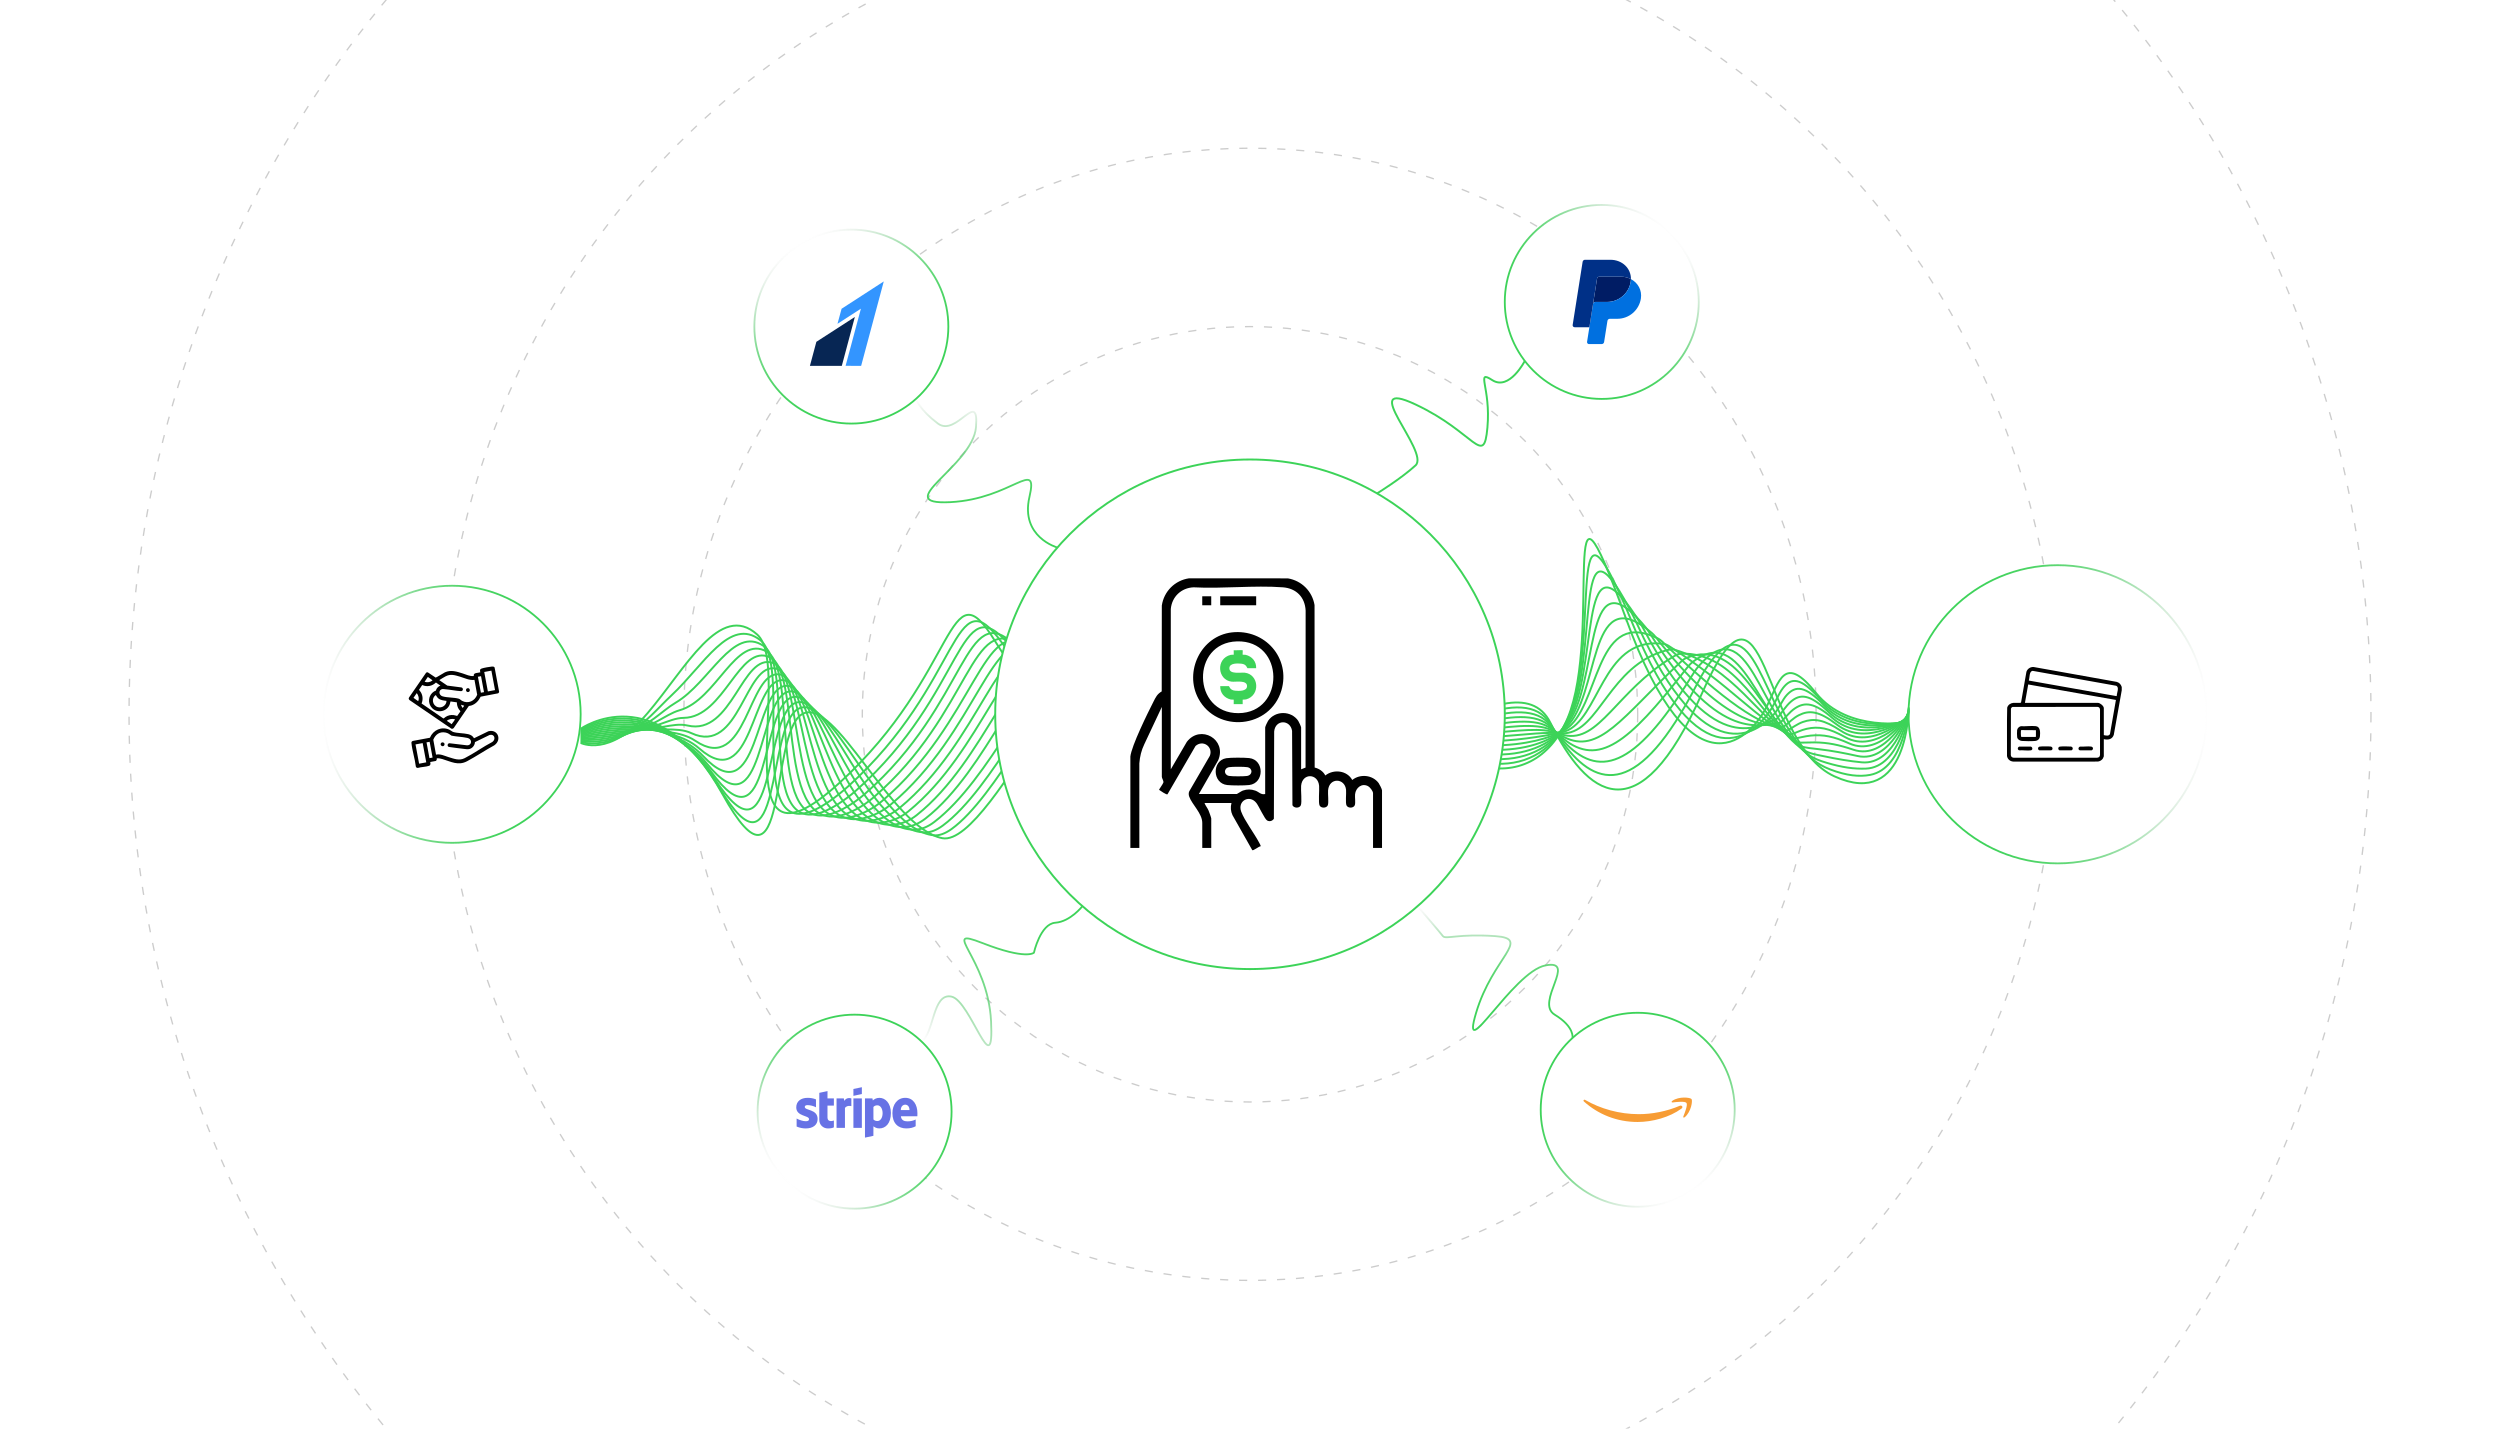 <?xml version="1.0" encoding="UTF-8"?><svg id="b" xmlns="http://www.w3.org/2000/svg" xmlns:xlink="http://www.w3.org/1999/xlink" viewBox="0 0 350 200"><defs><clipPath id="c"><rect x="-325" y="297.055" width="1000" height="400" fill="none"/></clipPath><clipPath id="d"><rect width="350" height="200" fill="none"/></clipPath><filter id="e" x="41.9" y="78.38" width="43.2" height="43.2" filterUnits="userSpaceOnUse"><feOffset dx="0" dy="0"/><feGaussianBlur result="f" stdDeviation="1.073"/><feFlood flood-color="#939393" flood-opacity=".3"/><feComposite in2="f" operator="in"/><feComposite in="SourceGraphic"/></filter><linearGradient id="g" x1="45.171" y1="100" x2="81.421" y2="100" gradientUnits="userSpaceOnUse"><stop offset="0" stop-color="#ccc" stop-opacity="0"/><stop offset=".048" stop-color="#b6cdba" stop-opacity=".15"/><stop offset=".12" stop-color="#99cea3" stop-opacity=".348"/><stop offset=".199" stop-color="#80cf8f" stop-opacity=".524"/><stop offset=".284" stop-color="#6bd07e" stop-opacity=".672"/><stop offset=".375" stop-color="#59d170" stop-opacity=".793"/><stop offset=".476" stop-color="#4cd265" stop-opacity=".885"/><stop offset=".593" stop-color="#43d25d" stop-opacity=".951"/><stop offset=".738" stop-color="#3dd259" stop-opacity=".989"/><stop offset="1" stop-color="#3cd358"/></linearGradient><filter id="h" x="263.145" y="74.985" width="49.92" height="49.92" filterUnits="userSpaceOnUse"><feOffset dx="0" dy="0"/><feGaussianBlur result="i" stdDeviation="1.245"/><feFlood flood-color="#939393" flood-opacity=".3"/><feComposite in2="i" operator="in"/><feComposite in="SourceGraphic"/></filter><linearGradient id="j" x1="267.066" y1="100" x2="309.07" y2="100" gradientUnits="userSpaceOnUse"><stop offset="0" stop-color="#3cd358"/><stop offset=".262" stop-color="#3dd259" stop-opacity=".989"/><stop offset=".407" stop-color="#43d25d" stop-opacity=".951"/><stop offset=".523" stop-color="#4cd265" stop-opacity=".885"/><stop offset=".625" stop-color="#59d170" stop-opacity=".793"/><stop offset=".716" stop-color="#6bd07e" stop-opacity=".672"/><stop offset=".801" stop-color="#80cf8f" stop-opacity=".524"/><stop offset=".88" stop-color="#99cea3" stop-opacity=".348"/><stop offset=".953" stop-color="#b6cdba" stop-opacity=".15"/><stop offset="1" stop-color="#ccc" stop-opacity="0"/></linearGradient><filter id="k" x="132.817" y="57.937" width="84.48" height="84.48" filterUnits="userSpaceOnUse"><feOffset dx="0" dy="0"/><feGaussianBlur result="l" stdDeviation="2.128"/><feFlood flood-color="#939393" flood-opacity=".3"/><feComposite in2="l" operator="in"/><feComposite in="SourceGraphic"/></filter><filter id="m" x="207.81" y="25.89" width="33.12" height="33.12" filterUnits="userSpaceOnUse"><feOffset dx="0" dy="0"/><feGaussianBlur result="n" stdDeviation=".81"/><feFlood flood-color="#939393" flood-opacity=".3"/><feComposite in2="n" operator="in"/><feComposite in="SourceGraphic"/></filter><linearGradient id="o" x1="214.556" y1="51.963" x2="233.942" y2="32.577" gradientUnits="userSpaceOnUse"><stop offset="0" stop-color="#3cd358"/><stop offset=".262" stop-color="#3dd259" stop-opacity=".989"/><stop offset=".407" stop-color="#43d25d" stop-opacity=".951"/><stop offset=".523" stop-color="#4cd265" stop-opacity=".885"/><stop offset=".625" stop-color="#59d170" stop-opacity=".793"/><stop offset=".716" stop-color="#6bd07e" stop-opacity=".672"/><stop offset=".801" stop-color="#80cf8f" stop-opacity=".524"/><stop offset=".88" stop-color="#99cea3" stop-opacity=".348"/><stop offset=".953" stop-color="#b6cdba" stop-opacity=".15"/><stop offset="1" stop-color="#ccc" stop-opacity="0"/></linearGradient><filter id="p" x="103.17" y="139.17" width="33.12" height="33.12" filterUnits="userSpaceOnUse"><feOffset dx="0" dy="0"/><feGaussianBlur result="q" stdDeviation=".81"/><feFlood flood-color="#939393" flood-opacity=".3"/><feComposite in2="q" operator="in"/><feComposite in="SourceGraphic"/></filter><linearGradient id="r" x1="109.948" y1="165.325" x2="129.334" y2="145.939" gradientUnits="userSpaceOnUse"><stop offset="0" stop-color="#ccc" stop-opacity="0"/><stop offset=".048" stop-color="#b6cdba" stop-opacity=".15"/><stop offset=".12" stop-color="#99cea3" stop-opacity=".348"/><stop offset=".199" stop-color="#80cf8f" stop-opacity=".524"/><stop offset=".284" stop-color="#6bd07e" stop-opacity=".672"/><stop offset=".375" stop-color="#59d170" stop-opacity=".793"/><stop offset=".476" stop-color="#4cd265" stop-opacity=".885"/><stop offset=".593" stop-color="#43d25d" stop-opacity=".951"/><stop offset=".738" stop-color="#3dd259" stop-opacity=".989"/><stop offset="1" stop-color="#3cd358"/></linearGradient><filter id="s" x="103.17" y="29.25" width="32.64" height="33.12" filterUnits="userSpaceOnUse"><feOffset dx="0" dy="0"/><feGaussianBlur result="t" stdDeviation=".81"/><feFlood flood-color="#939393" flood-opacity=".3"/><feComposite in2="t" operator="in"/><feComposite in="SourceGraphic"/></filter><linearGradient id="u" x1="270.985" y1="140.479" x2="270.985" y2="113.063" gradientTransform="translate(-178.876 71.427) rotate(-30)" gradientUnits="userSpaceOnUse"><stop offset="0" stop-color="#3cd358"/><stop offset=".262" stop-color="#3dd259" stop-opacity=".989"/><stop offset=".407" stop-color="#43d25d" stop-opacity=".951"/><stop offset=".523" stop-color="#4cd265" stop-opacity=".885"/><stop offset=".625" stop-color="#59d170" stop-opacity=".793"/><stop offset=".716" stop-color="#6bd07e" stop-opacity=".672"/><stop offset=".801" stop-color="#80cf8f" stop-opacity=".524"/><stop offset=".88" stop-color="#99cea3" stop-opacity=".348"/><stop offset=".953" stop-color="#b6cdba" stop-opacity=".15"/><stop offset="1" stop-color="#ccc" stop-opacity="0"/></linearGradient><filter id="x" x="213.09" y="139.17" width="32.64" height="32.64" filterUnits="userSpaceOnUse"><feOffset dx="0" dy="0"/><feGaussianBlur result="y" stdDeviation=".81"/><feFlood flood-color="#939393" flood-opacity=".3"/><feComposite in2="y" operator="in"/><feComposite in="SourceGraphic"/></filter><linearGradient id="z" x1="469.334" y1="198.295" x2="469.334" y2="170.879" gradientTransform="translate(-269.469 230.177) rotate(-30)" gradientUnits="userSpaceOnUse"><stop offset="0" stop-color="#ccc" stop-opacity="0"/><stop offset=".048" stop-color="#b6cdba" stop-opacity=".15"/><stop offset=".12" stop-color="#99cea3" stop-opacity=".348"/><stop offset=".199" stop-color="#80cf8f" stop-opacity=".524"/><stop offset=".284" stop-color="#6bd07e" stop-opacity=".672"/><stop offset=".375" stop-color="#59d170" stop-opacity=".793"/><stop offset=".476" stop-color="#4cd265" stop-opacity=".885"/><stop offset=".593" stop-color="#43d25d" stop-opacity=".951"/><stop offset=".738" stop-color="#3dd259" stop-opacity=".989"/><stop offset="1" stop-color="#3cd358"/></linearGradient><linearGradient id="aa" x1="129.415" y1="146.249" x2="150.179" y2="125.486" xlink:href="#r"/><linearGradient id="ab" x1="138.086" y1="76.779" x2="138.086" y2="55.809" gradientTransform="matrix(1,0,0,1,0,0)" xlink:href="#u"/><linearGradient id="ac" x1="209.328" y1="145.34" x2="209.328" y2="126.781" gradientTransform="matrix(1,0,0,1,0,0)" xlink:href="#u"/></defs><g clip-path="url(#c)"><circle cx="175" cy="497.055" r="368.795" fill="none" stroke="#ccc" stroke-dasharray="2.676 3.568" stroke-miterlimit="10" stroke-width=".446"/></g><g clip-path="url(#d)"><circle cx="175" cy="100" r="54.279" fill="none" stroke="#ccc" stroke-dasharray="1.139 1.518" stroke-miterlimit="10" stroke-width=".19"/><circle cx="175" cy="100" r="79.255" fill="none" stroke="#ccc" stroke-dasharray="1.139 1.518" stroke-miterlimit="10" stroke-width=".19"/><circle cx="175" cy="100" r="113.068" fill="none" stroke="#ccc" stroke-dasharray="1.139 1.518" stroke-miterlimit="10" stroke-width=".19"/><circle cx="175" cy="100" r="156.937" fill="none" stroke="#ccc" stroke-dasharray="1.139 1.518" stroke-miterlimit="10" stroke-width=".19"/><circle cx="63.296" cy="100" r="17.996" fill="#fff" filter="url(#e)"/><circle cx="63.296" cy="100" r="17.996" fill="none" stroke="url(#g)" stroke-miterlimit="10" stroke-width=".258"/><circle cx="288.068" cy="100" r="20.873" fill="#fff" filter="url(#h)"/><circle cx="288.068" cy="100" r="20.873" fill="none" stroke="url(#j)" stroke-miterlimit="10" stroke-width=".258"/><path d="M59.877,94.117l1.115.745c.098.008,1.093-.642,1.3-.736.854-.387,1.645-.1,2.481.154.509.154,1.008.433,1.556.362-.1-.513.593-.405.914-.516-.06-.247-.091-.439.187-.533.298-.102,1.133-.251,1.456-.278.148-.013.252.011.355.12l.642,3.443c-.047.083-.082.174-.189.195l-2.4.461c-.284.584-.713,1.053-1.35,1.248-.104.032-.25.018-.33.087l-2.088,3.05c-.101.103-.194.137-.334.094l-5.845-3.993c-.13-.121-.169-.228-.072-.387l2.397-3.477.206-.038ZM59.885,94.782l-.438.665c.371.14.816.068,1.106-.206l-.614-.446-.053-.013ZM66.428,95.185c-.729.09-1.371-.259-2.05-.459-.711-.209-1.302-.407-2.008-.031-.259.137-.57.333-.822.49-.025.015-.047-.005-.028.047l1.099.751,1.996.259c.283.109.244.494-.067.522-.764-.051-1.536-.216-2.296-.279-.105-.009-.225-.033-.329-.014-.542.1-.53.839.025,1.012.662.207,1.637.14,2.298.341.152.046.28.207.43.288.865.468,1.789.032,2.13-.847l-.379-2.082ZM68.795,93.89l-1.002.187.508,2.724,1.002-.187-.508-2.724ZM61.662,95.99l-.63-.438c-.504.501-1.252.655-1.902.356l-.032.014-.435.647c.086.134.192.232.273.375.27.476.292,1.042.084,1.543l3.047,2.095c.066.016.239-.163.314-.211.34-.218.724-.306,1.127-.259.173.02.325.088.495.118l.456-.633c.003-.048-.192-.256-.238-.329-.181-.286-.256-.604-.262-.94l-.885-.127c-.048.123-.057.254-.1.38-.345,1.031-1.713,1.329-2.474.558-.683-.692-.545-1.827.27-2.339.061-.038.227-.095.246-.112.01-.008.07-.193.095-.237.121-.211.317-.388.551-.463ZM67.344,94.665l-.437.081.417,2.235.437-.081-.417-2.235ZM58.347,97.034l-.459.661.658.471c.167-.387.044-.808-.198-1.132ZM62.51,98.121c-.412-.056-.825-.075-1.155-.358-.161-.138-.227-.281-.34-.454-.67.43-.482,1.468.276,1.691.584.172,1.218-.267,1.219-.878ZM64.973,98.777c-.068.036-.403-.134-.419-.108-.015.076.184.443.227.436.025-.053.23-.291.192-.327ZM63.682,100.693c-.391-.1-.813-.042-1.128.223l.686.47c.102-.2.343-.43.429-.624.011-.024.031-.032.013-.069Z"/><path d="M60.226,106.681c.057.199.082.449-.155.532-.448.157-1.096.153-1.566.294-.133.011-.265-.061-.29-.197-.122-1.074-.514-2.229-.613-3.292-.015-.162.051-.231.199-.289l2.385-.444c.456-1.09,1.64-1.631,2.743-1.119.165.077.373.261.508.305.583.189,1.48.158,2.116.313.345.084.636.247.807.572l2.018-.981c1.307-.34,1.938,1.195.817,1.972-1.285.696-2.504,1.529-3.792,2.218-1.261.675-2.252.063-3.472-.297-.274-.081-.501-.127-.791-.104.059.09-.044.354-.131.37l-.784.146ZM66.493,103.897c-.019.426-.329.842-.746.957-.275.075-.505.021-.779-.007-.715-.072-1.428-.187-2.141-.276-.254-.12-.191-.485.085-.519l2.488.296c.645.007.749-.788.151-1.005-.056-.02-.114-.031-.172-.043-.69-.148-1.466-.168-2.164-.308-.276-.195-.48-.361-.824-.433-.826-.174-1.427.26-1.73,1.003l.383,2.089c.625-.139,1.191.175,1.766.349.755.228,1.48.531,2.24.146,1.305-.661,2.57-1.594,3.878-2.271.531-.367.315-1.165-.382-.979l-2.054,1ZM59.173,104.032l-1.002.187.503,2.698,1.002-.187-.503-2.698ZM60.15,103.85l-.437.081.412,2.21.437-.081-.412-2.21Z"/><path d="M65.42,96.359c.351-.119.507.423.168.521-.33.096-.499-.409-.168-.521Z"/><path d="M61.737,104.042c.186-.265.646-.02.457.302-.181.31-.665-.005-.457-.302Z"/><path d="M297.044,96.172v.471l-1.115,6.242c-.221.634-.795.739-1.395.598v2.4c0,.016-.099.254-.119.289-.133.24-.441.421-.713.448l-11.859.001c-.448-.039-.778-.329-.862-.77.018-2.259-.035-4.526.027-6.781.113-.396.469-.634.868-.669.159-.014,1.025.034,1.068-.03l.757-4.325c.145-.428.574-.705,1.025-.661l11.602,2.076c.383.11.592.339.715.712ZM284.582,93.921c-.521.035-.408.969-.549,1.327l.045.039,12.225,2.168.046-.05c-.008-.39.409-1.202-.095-1.4l-11.672-2.085ZM283.491,98.4h10.212c.301,0,.831.428.831.737v3.78c.275.057.723.175.863-.157l.832-4.769-12.28-2.167-.457,2.574ZM281.757,98.971c-.117.036-.183.137-.227.243l-.016,6.481c-.003.241.197.384.423.392l11.61-0c.261-.022.428-.11.455-.392l-0-6.34c-.021-.24-.11-.368-.36-.393l-11.885.008Z"/><path d="M282.918,101.67c.661.041,1.448-.08,2.095-.008.658.074.626.904.58,1.396-.036.388-.284.636-.674.675-.456.045-1.392.041-1.85-0-.299-.027-.613-.204-.667-.525-.032-.189-.031-.8-.005-.994.035-.261.272-.489.522-.544ZM285.029,102.227l-2.039-.016c-.052.029-.057.071-.064.124-.013.099-.01.71.018.77.007.015.057.063.062.063h1.976c.003,0,.047-.044.047-.047v-.894Z"/><path d="M282.698,104.524l1.592-.005c.288.046.333.483.031.53-.477.074-1.131-.05-1.627-0-.276-.072-.259-.438.005-.525Z"/><path d="M285.554,104.525c.229-.041,1.327-.043,1.559-.006.292.047.339.462.031.53l-1.629.001c-.271-.1-.246-.474.038-.525Z"/><path d="M288.377,104.525c.205-.041,1.34-.039,1.559-.005.3.046.335.424.064.531h-1.661c-.247-.098-.246-.468.038-.525Z"/><path d="M291.2,104.524c.484.033,1.09-.069,1.559-.004.313.044.352.411.065.53l-1.629-.001c-.296-.071-.261-.434.005-.525Z"/><path d="M81.292,104.003s4.024,2.101,9.368-4.161,10.148-15.687,15.353-11.003-5.465,36.17,11.45,20.817c16.914-15.353,15.112-30.884,21.868-19.866s19.164,21.624,29.614,10.857c10.45-10.767,12.791-26.64,22.159-8.946,9.368,17.695,23.419,20.557,28.363,8.847,4.944-11.71-1.521-40.844,8.087-14.177,9.608,26.667,17.935,16.259,19.756,12.615s2.442-7.548,6.946-1.952c4.504,5.595,12.94,4.069,12.94,4.069" fill="none" stroke="#3cd358" stroke-miterlimit="10" stroke-width=".274"/><path d="M267.196,100.956s-7.902,2.096-12.36-3.041c-2.805-3.232-4.109-3.026-5.217-1.588-.63.818-1.077,2.087-1.828,3.211-2.007,3.004-9.857,11.151-19.382-12.594-.411-1.026-.809-1.941-1.17-2.76-7.995-18.155-3.081,6.805-7.825,16.628-.582,1.211-1.284,2.225-2.073,3.056-5.931,6.253-17.902,3.108-26.195-10.95-5.635-9.551-8.701-8-12.54-3.102-2.675,3.413-5.724,8.015-9.838,11.807-8.02,7.39-17.011,2.543-23.424-5.234-1.846-2.239-3.613-4.37-5.09-6.428-6.9-9.618-5.454,5.721-21.581,20.19-.888.797-1.71,1.437-2.448,1.953-13.042,9.124-4.84-18.565-9.767-22.466-4.273-3.383-7.938,3.501-12.397,7.663-1.003.936-1.955,1.979-2.955,2.923-5.532,5.201-9.815,3.64-9.815,3.64" fill="none" stroke="#3cd358" stroke-miterlimit="10" stroke-width=".274"/><path d="M267.198,100.808s-7.362,2.671-11.781-2.012c-2.741-2.904-4.055-2.78-5.244-1.518-.669.71-1.07,1.907-1.9,2.81-2.245,2.445-9.559,8.237-19.008-12.572-.405-.891-.812-1.664-1.175-2.348-8.096-15.302-3.97,7.461-8.729,15.907-.583,1.044-1.278,1.895-2.044,2.584-5.774,5.197-17.798,2.995-26.128-9.524-5.656-8.5-8.713-6.848-12.563-2.219-2.794,3.359-5.995,7.417-10.035,10.682-7.852,6.346-16.452,1.307-22.359-6.519-1.768-2.342-3.561-4.212-5.055-5.949-7.027-8.171-5.961,6.923-21.294,20.513-.887.787-1.718,1.389-2.452,1.862-12.674,8.18-5.609-18.709-10.527-22.072-4.287-2.931-7.545,5.141-12.297,7.934-1.055.62-2.02,1.483-3.053,2.235-5.71,4.152-10.263,3.119-10.263,3.119" fill="none" stroke="#3cd358" stroke-miterlimit="10" stroke-width=".274"/><path d="M267.2,100.661s-6.811,3.251-11.202-.983c-2.67-2.575-3.997-2.535-5.271-1.449-.705.601-1.274,1.548-1.972,2.41-2.966,1.304-9.257,5.304-18.633-12.55-.398-.757-.816-1.386-1.179-1.936-8.199-12.423-4.883,8.101-9.634,15.186-.586.875-1.272,1.564-2.015,2.111-5.611,4.133-17.681,2.9-26.062-8.099-5.67-7.44-8.733-5.7-12.585-1.337-2.917,3.304-6.258,6.814-10.232,9.558-7.67,5.295-15.881.052-21.294-7.804-1.688-2.45-3.494-4.038-5.02-5.47-7.112-6.675-6.474,8.119-21.006,20.837-.887.776-1.725,1.341-2.456,1.772-12.287,7.246-6.383-18.853-11.289-21.678-4.306-2.479-7.021,6.752-12.198,8.205-1.081.304-2.086.987-3.152,1.547-5.896,3.098-10.71,2.598-10.71,2.598" fill="none" stroke="#3cd358" stroke-miterlimit="10" stroke-width=".274"/><path d="M267.201,100.513s-6.249,3.836-10.622.045c-2.592-2.247-3.933-2.292-5.298-1.379-.737.493-1.334,1.302-2.043,2.01-3.347.525-8.953,2.342-18.259-12.529-.391-.624-.818-1.106-1.183-1.524-8.293-9.503-5.779,8.747-10.538,14.465-.588.706-1.263,1.232-1.986,1.639-5.436,3.063-17.543,2.823-25.995-6.673-5.67-6.37-8.762-4.556-12.608-.454-3.045,3.248-6.511,6.208-10.428,8.433-7.47,4.242-15.296-1.22-20.228-9.088-1.606-2.563-3.406-3.849-4.985-4.991-7.112-5.146-6.994,9.307-20.719,21.161-.887.766-1.732,1.294-2.46,1.682-11.88,6.325-7.163-18.996-12.05-21.284-4.329-2.027-6.372,8.433-12.098,8.477-1.081.008-2.153.49-3.25.859-6.086,2.043-11.158,2.076-11.158,2.076" fill="none" stroke="#3cd358" stroke-miterlimit="10" stroke-width=".274"/><path d="M267.203,100.365s-5.673,4.425-10.043,1.074c-2.504-1.92-3.863-2.046-5.326-1.309-.767.386-1.395,1.057-2.115,1.61-3.728-.255-8.656-.662-17.885-12.507-.384-.493-.818-.823-1.187-1.112-8.344-6.53-6.673,9.39-11.443,13.744-.589.537-1.252.899-1.957,1.167-5.243,1.991-17.374,2.766-25.928-5.247-5.65-5.293-8.798-3.418-12.631.429-3.177,3.189-6.751,5.602-10.625,7.309-7.247,3.192-14.696-2.505-19.163-10.373-1.521-2.679-3.146-4.006-4.949-4.512-6.096-4.979-7.521,10.488-20.432,21.485-.887.755-1.736,1.248-2.463,1.592-11.453,5.421-7.948-19.135-12.81-20.89-4.358-1.573-5.694,10.259-11.998,8.748-1.076-.258-2.22-.007-3.349.171-6.278.987-11.605,1.555-11.605,1.555" fill="none" stroke="#3cd358" stroke-miterlimit="10" stroke-width=".274"/><path d="M267.205,100.218s-5.079,5.014-9.463,2.103c-2.406-1.598-3.788-1.795-5.353-1.239-.793.282-1.455.811-2.187,1.21-4.11-1.034-8.396-3.725-17.511-12.486-.38-.365-.814-.539-1.192-.7-8.285-3.531-7.56,10.031-12.347,13.023-.589.368-1.238.567-1.928.695-5.026.927-17.162,2.723-25.861-3.822-5.601-4.213-8.841-2.285-12.654,1.312-3.315,3.127-6.976,5-10.822,6.184-6.996,2.155-14.082-3.803-18.098-11.658-1.431-2.799-3.043-3.905-4.914-4.033-5.964-3.771-8.055,11.662-20.145,21.809-.887.745-1.74,1.202-2.467,1.502-11.005,4.537-8.739-19.27-13.572-20.496-4.391-1.114-5.083,12.207-11.899,9.019-1.081-.506-2.288-.505-3.447-.518-6.472-.073-12.052,1.034-12.052,1.034" fill="none" stroke="#3cd358" stroke-miterlimit="10" stroke-width=".274"/><path d="M267.206,100.07s-4.466,5.6-8.884,3.131c-2.296-1.283-3.71-1.539-5.38-1.169-.818.181-1.515.566-2.259.81-4.491-1.814-8.236-6.841-17.136-12.464-.38-.24-.802-.258-1.196-.288-8.078-.62-8.439,10.672-13.251,12.303-.588.199-1.22.238-1.899.222-4.788-.113-16.892,2.677-25.795-2.396-5.514-3.142-8.89-1.157-12.676,2.195-3.457,3.061-7.187,4.408-11.018,5.06-6.718,1.142-13.451-5.111-17.033-12.943-1.337-2.922-2.941-3.803-4.879-3.554-5.832-2.564-8.596,12.829-19.858,22.133-.888.734-1.742,1.157-2.471,1.411-10.538,3.678-9.534-19.398-14.333-20.102-4.428-.65-4.563,14.208-11.799,9.291-1.101-.749-2.355-1.003-3.546-1.206-6.666-1.136-12.5.512-12.5.512" fill="none" stroke="#3cd358" stroke-miterlimit="10" stroke-width=".274"/><path d="M267.208,99.922s-3.831,6.174-8.305,4.16c-2.173-.978-3.632-1.275-5.407-1.099-.843.084-1.575.32-2.33.41-4.873-2.593-8.268-9.923-16.762-12.442-.389-.115-.789.014-1.2.124-7.838,2.096-9.309,11.322-14.156,11.582-.587.031-1.202-.086-1.87-.25-4.545-1.118-16.56,2.602-25.728-.97-5.386-2.098-8.945-.036-12.699,3.078-3.604,2.989-7.387,3.836-11.215,3.935-6.422.167-12.804-6.426-15.968-14.228-1.236-3.048-2.838-3.702-4.844-3.075-5.7-1.356-9.143,13.987-19.57,22.456-.889.722-1.744,1.114-2.475,1.321-10.053,2.849-10.33-19.518-15.094-19.708-4.467-.178-4.112,16.215-11.7,9.562-1.132-.993-2.423-1.502-3.645-1.894-6.858-2.202-12.947-.009-12.947-.009" fill="none" stroke="#3cd358" stroke-miterlimit="10" stroke-width=".274"/><path d="M267.209,99.775s-3.174,6.726-7.725,5.188c-2.038-.689-3.555-1.005-5.435-1.029-.869-.011-1.635.074-2.402.01-5.254-3.373-8.471-12.781-16.388-12.421-.405.018-.782.279-1.204.536-7.72,4.698-10.18,11.985-15.06,10.861-.585-.135-1.187-.405-1.841-.723-4.318-2.092-16.174,2.454-25.661.456-5.225-1.101-9.005,1.08-12.722,3.961-3.756,2.912-7.586,3.289-11.412,2.811-6.123-.765-12.143-7.746-14.903-15.512-1.129-3.176-2.736-3.6-4.809-2.596-5.568-.148-9.698,15.137-19.283,22.78-.89.71-1.744,1.073-2.479,1.231-9.556,2.053-11.126-19.63-15.855-19.314-4.505.301-3.704,18.207-11.6,9.833-1.17-1.241-2.49-2.001-3.743-2.582-7.048-3.27-13.395-.53-13.395-.53" fill="none" stroke="#3cd358" stroke-miterlimit="10" stroke-width=".274"/><path d="M267.211,99.627s-2.501,7.239-7.146,6.217c-1.896-.417-3.481-.73-5.462-.96-.896-.104-1.696-.171-2.474-.39-5.636-4.152-8.6-15.367-16.014-12.399-.417.167-.782.544-1.209.949-7.726,7.314-11.059,12.658-15.964,10.139-.584-.3-1.175-.722-1.813-1.195-4.119-3.054-15.775,2.197-25.595,1.881-5.057-.163-9.069,2.188-12.745,4.844-3.913,2.827-7.795,2.769-11.608,1.686-5.84-1.658-11.466-9.068-13.838-16.797-1.015-3.306-2.634-3.499-4.774-2.117-5.436,1.06-10.259,16.279-18.996,23.104-.893.697-1.744,1.035-2.483,1.141-9.053,1.294-11.919-19.734-16.616-18.92-4.54.787-3.319,20.18-11.5,10.104-1.212-1.493-2.556-2.5-3.842-3.27-7.235-4.338-13.842-1.051-13.842-1.051" fill="none" stroke="#3cd358" stroke-miterlimit="10" stroke-width=".274"/><path d="M267.213,99.48s-1.823,7.695-6.566,7.246c-1.752-.166-3.411-.451-5.489-.89-.925-.195-1.808-.323-2.546-.79-6.574-4.16-8.496-17.887-15.639-12.377-.417.322-.785.812-1.213,1.361-7.792,9.983-11.949,13.332-16.869,9.419-.585-.465-1.168-1.039-1.784-1.667-3.944-4.019-15.418,1.82-25.528,3.307-4.913.723-9.136,3.291-12.767,5.726-4.074,2.733-8.024,2.27-11.805.562-5.59-2.525-10.774-10.389-12.773-18.082-.893-3.436-2.316-3.085-4.739-1.638-4.952,2.958-10.826,17.413-18.709,23.428-.895.683-1.744,1.001-2.487,1.051-8.551.573-12.707-19.833-17.377-18.526-4.57,1.279-2.946,22.136-11.401,10.376-1.256-1.748-2.621-3.001-3.94-3.959-7.411-5.42-14.29-1.573-14.29-1.573" fill="none" stroke="#3cd358" stroke-miterlimit="10" stroke-width=".274"/><path d="M267.214,99.332s-1.161,8.08-5.987,8.274c-1.617.065-3.346-.17-5.517-.82-.956-.286-1.857-.605-2.618-1.19-6.798-5.229-8.233-20.492-15.265-12.356-.409.473-.788,1.082-1.217,1.773-7.88,12.694-12.845,14.002-17.773,8.698-.586-.63-1.162-1.358-1.755-2.139-3.785-4.994-15.153,1.357-25.461,4.732-4.818,1.578-9.205,4.386-12.79,6.609-4.24,2.629-8.279,1.78-12.002-.563-5.376-3.384-10.07-11.708-11.708-19.367-.762-3.566-2.263-3.104-4.704-1.159-4.872,3.884-11.4,18.537-18.422,23.752-.899.668-1.745.971-2.491.961-8.062-.111-13.489-19.929-18.138-18.132-4.595,1.776-2.579,24.079-11.301,10.647-1.302-2.005-2.687-3.499-4.039-4.647-7.599-6.482-14.737-2.094-14.737-2.094" fill="none" stroke="#3cd358" stroke-miterlimit="10" stroke-width=".274"/><path d="M267.216,99.184s-.543,8.39-5.407,9.303c-1.498.281-3.284.111-5.544-.75-.989-.377-1.899-.882-2.689-1.59-6.988-6.266-7.913-23.191-14.891-12.334-.398.62-.792,1.353-1.222,2.185-7.97,15.434-13.752,14.675-18.677,7.977-.589-.796-1.158-1.678-1.726-2.612-3.635-5.98-14.991.865-25.394,6.158-4.776,2.43-9.275,5.475-12.813,7.492-4.41,2.514-8.556,1.291-12.198-1.687-5.197-4.249-9.354-13.023-10.643-20.652-.624-3.695-2.237-3.108-4.669-.679-4.867,4.862-11.98,19.651-18.134,24.076-.905.65-1.748.945-2.495.87-7.598-.762-14.264-20.023-18.899-17.738-4.613,2.274-2.214,26.01-11.202,10.918-1.348-2.264-2.754-3.997-4.138-5.335-7.787-7.544-15.184-2.615-15.184-2.615" fill="none" stroke="#3cd358" stroke-miterlimit="10" stroke-width=".274"/><path d="M267.218,99.037s.009,14.41-10.399,9.651-9.483-32.068-18.503-11.706-16.19,14.348-21.279,4.172-27.061,10.177-38.163,15.959c-11.102,5.782-20.354-11.796-21.973-24.748-1.619-12.952-17.809,26.367-24.979,24.979s-15.034-20.117-19.66-17.344-1.85,27.933-11.102,11.19-19.868-9.159-19.868-9.159" fill="none" stroke="#3cd358" stroke-miterlimit="10" stroke-width=".274"/><circle cx="175" cy="100" r="35.67" fill="#fff" filter="url(#k)"/><circle cx="175" cy="100" r="35.67" fill="none" stroke="#3cd358" stroke-miterlimit="10" stroke-width=".274"/><path d="M158.248,105.933c.153-1.508,2.443-6.137,3.236-7.696.318-.626.516-1.067,1.156-1.44l.014-12.019c.29-1.988,1.833-3.526,3.814-3.814l13.832.008c1.934.321,3.416,1.808,3.736,3.736l.017,22.75c.609.137,1.219.549,1.487,1.11,1.175-.931,3.045-.711,3.775.629,1.1-.889,2.848-.716,3.695.433.118.161.472.861.472,1.022v8.061h-1.258v-7.668c0-.288-.425-.832-.679-.973-.882-.488-1.742.201-1.837,1.131-.041.407.091,1.21-.042,1.531-.173.415-.916.45-1.143.045-.194-.345-.024-1.689-.076-2.205-.166-1.66-2.359-1.766-2.518.075-.043.501.115,1.718-.038,2.085-.173.415-.916.45-1.143.045-.202-.361-.022-2.175-.072-2.759-.151-1.771-2.363-1.839-2.522,0-.053.608.137,2.294-.038,2.714-.184.442-.953.438-1.176,0l-.05-10.41c-.249-1.609-2.335-1.623-2.507.071l-.042,12.226c-.209.326-.602.438-.946.242-.353-.201-1.143-1.979-1.495-2.437-.954-1.241-2.686-.321-2.137,1.193.447,1.23,1.844,3.064,2.509,4.333.045.086.264.468.223.523-.249.004-1.024.655-1.176.548l-2.771-4.898c-.252-.538-.301-1.127-.143-1.705h-3.775c.134.377.404.681.565,1.048.069.159.379,1.014.379,1.115v4.129h-1.258v-3.5c0-1.339-1.431-2.575-1.826-3.679-.087-.243-.105-.505,0-.743l2.887-4.977c.49-1.282-.977-2.297-2.005-1.375l-3.93,6.77c-.132.085-1.008-.503-1.177-.634-.005-.066.583-.862.612-1.04.036-.222-.223-.607-.223-.77v-9.791l-2.452,5.216c-.413.859-.623,1.734-.697,2.684l.003,11.839h-1.258v-12.78ZM163.911,85.25v22.453l2.247-3.848c1.904-2.474,5.643-.346,4.39,2.581l-2.705,4.727h5.309c.049,0,.624-.407.852-.485.608-.21,1.143-.2,1.747.011.507.177.772.614,1.373.475v-9.319c0-.124.314-.795.406-.931.982-1.452,3.24-1.45,4.221,0,.092.136.406.807.406.931v5.859l.62-.245.012-21.976c-.094-1.883-1.314-3.119-3.189-3.26-4.034-.303-8.431.224-12.502,0-1.718.077-3.027,1.312-3.186,3.027Z"/><path d="M172.465,88.535c4.615-.52,8.266,3.602,6.933,8.113-1.577,5.336-8.969,6.068-11.618,1.168-2.052-3.795.362-8.794,4.685-9.281ZM173.176,89.793c-6.476.186-6.274,10.088.207,10.048,6.577-.04,6.526-10.242-.207-10.048Z"/><path d="M171.676,106.149c.643-.102,2.537-.092,3.206-.019,2.158.233,2.143,3.533-0,3.776-.688.078-2.377.075-3.068 0-2.12-.229-2.146-3.439-.138-3.756ZM172.069,107.406c-.77.138-.768,1.084,0,1.221.448.08,2.027.076,2.491.011.841-.118.857-1.091.067-1.233-.43-.077-2.128-.077-2.558,0Z"/><rect x="170.831" y="83.48" width="5.033" height="1.258"/><rect x="168.315" y="83.48" width="1.258" height="1.258"/><path d="M173.977,91.03c.032.032-.032.599-.001.629.015.014.302-.009.414.018.903.218,1.504.923,1.474,1.869h-1.219c-.063,0-.111-.562-.862-.632-.509-.047-1.632-.108-1.671.605-.051.935,1.595.597,2.14.656,1.996.215,2.252,3.166.201,3.741-.136.038-.46.018-.477.034-.027.025.019.514.001.629h-1.258c-.019-.116.027-.604.001-.629-.015-.014-.302.009-.414-.018-.903-.218-1.504-.923-1.474-1.869h1.219c.063,0,.111.562.862.632.509.047,1.632.108,1.671-.605.051-.935-1.595-.597-2.14-.656-2.013-.217-2.272-3.24-.138-3.756.112-.027.399-.004.414-.018.026-.025-.019-.514-.001-.629.185.033,1.214-.044,1.258,0Z" fill="#3cd358"/><circle cx="224.249" cy="42.27" r="13.579" fill="#fff" filter="url(#m)"/><circle cx="224.249" cy="42.27" r="13.579" fill="none" stroke="url(#o)" stroke-miterlimit="10" stroke-width=".258"/><path d="M223.92,38.728c-.167 0-.31.122-.336.287l-.558,3.542c.026-.165.169-.287.336-.287h1.636c1.647,0,3.044-1.201,3.3-2.829.019-.121.03-.244.032-.367-.418-.219-.91-.345-1.449-.345h-2.961Z" fill="#001c64"/><path d="M228.329,39.074c-.002.123-.013.246-.032.367-.255,1.628-1.653,2.829-3.3,2.829h-1.636c-.167,0-.31.122-.336.287l-.513,3.254-.322,2.042c-.024.151.079.292.229.316.014.002.029.003.043.003h1.776c.167-0.0.31-.122.336-.287l.468-2.967c.026-.165.169-.287.336-.287h1.046c1.647,0,3.044-1.201,3.3-2.829.181-1.155-.401-2.207-1.395-2.728h0Z" fill="#0070e0"/><path d="M221.902,36.368c-.167,0-.31.122-.336.287l-1.394,8.838c-.026.168.103.32.273.32h2.067l.513-3.254.558-3.542c.026-.165.169-.287.336-.287h2.961c.539,0,1.03.126,1.449.345.029-1.482-1.194-2.706-2.876-2.706h-3.551Z" fill="#003087"/><circle cx="119.641" cy="155.632" r="13.579" fill="#fff" filter="url(#p)"/><circle cx="119.641" cy="155.632" r="13.579" fill="none" stroke="url(#r)" stroke-miterlimit="10" stroke-width=".258"/><path d="M128.439,155.855c0-1.206-.584-2.159-1.701-2.159-1.121,0-1.8.952-1.8,2.149,0,1.419.801,2.135,1.951,2.135.561,0,.985-.127,1.305-.306v-.943c-.32.16-.688.259-1.155.259-.457,0-.862-.16-.914-.716h2.304c0-.061.009-.306.009-.419l.001 0ZM126.113,155.408c0-.532.325-.754.622-.754.287,0,.594.221.594.754h-1.216ZM123.121,153.697c-.462,0-.758.217-.924.367l-.061-.292h-1.039v5.495l1.178-.25.005-1.334c.17.123.419.297.834.297.844,0,1.612-.676,1.612-2.172-.005-1.367-.782-2.111-1.607-2.111l.002 0ZM122.838,156.944c-.278,0-.443-.099-.556-.221l-.005-1.748c.123-.137.292-.231.561-.231.429,0,.726.481.726,1.098,0,.631-.292,1.103-.726,1.103ZM119.477,153.419l1.183-.254v-.957l-1.183.25v.961ZM119.477,153.777h1.183v4.123h-1.183v-4.123ZM118.209,154.126l-.075-.348h-1.018v4.124h1.178v-2.795c.278-.363.749-.297.895-.245v-1.084c-.151-.057-.702-.16-.98.348l0-0ZM115.853,152.752l-1.15.245-.005,3.775c0,.697.523,1.211,1.22,1.211.386,0,.669-.071.825-.156v-.957c-.151.061-.895.278-.895-.419v-1.67h.895v-1.004h-.896l.005-1.025ZM112.667,154.972c0-.184.151-.254.401-.254.407.009.807.112,1.168.301v-1.105c-.391-.156-.777-.217-1.168-.217-.957,0-1.593.499-1.593,1.334,0,1.301,1.791,1.093,1.791,1.654,0,.217-.189.287-.452.287-.391,0-.891-.16-1.286-.377v1.121c.438.189.881.267,1.286.267.98,0,1.654-.485,1.654-1.329-.005-1.404-1.8-1.155-1.8-1.682h-0Z" fill="#6772e5" fill-rule="evenodd"/><circle cx="119.189" cy="45.721" r="13.579" fill="#fff" filter="url(#s)"/><circle cx="119.189" cy="45.721" r="13.579" fill="none" stroke="url(#u)" stroke-miterlimit="10" stroke-width=".258"/><polygon id="v" points="117.821 43.226 117.247 45.335 120.527 43.214 118.382 51.216 120.56 51.218 123.728 39.399 117.821 43.226" fill="#3395ff" fill-rule="evenodd"/><path id="w" d="M114.291,47.854l-.902,3.364h4.464s1.826-6.842,1.827-6.844c-.002.001-5.389,3.48-5.389,3.48" fill="#072654" fill-rule="evenodd"/><circle cx="229.279" cy="155.368" r="13.579" fill="#fff" filter="url(#x)"/><circle cx="229.279" cy="155.368" r="13.579" fill="none" stroke="url(#z)" stroke-miterlimit="10" stroke-width=".258"/><path d="M235.412,155.199c-1.662,1.227-4.073,1.879-6.148,1.879-2.909,0-5.528-1.075-7.51-2.865-.155-.141-.017-.333.17-.224,2.139,1.244,4.783,1.994,7.515,1.994,1.843,0,3.868-.383,5.732-1.173.281-.119.517.185.242.389Z" fill="#f79c34" fill-rule="evenodd"/><path d="M236.104,154.409c-.213-.272-1.405-.129-1.942-.065-.162.02-.188-.122-.041-.225.952-.668,2.511-.476,2.692-.252.182.226-.048,1.789-.94,2.535-.137.115-.268.053-.207-.098.201-.501.65-1.623.437-1.896Z" fill="#f79c34" fill-rule="evenodd"/><path d="M192.791,69.077s3.342-2.049,5.388-3.924-8.354-12.446,0-8.525,9.548,8.866,10.059,3.239-1.705-8.184.682-6.649,4.554-2.689,4.554-2.689" fill="none" stroke="#3cd358" stroke-miterlimit="10" stroke-width=".274"/><path d="M129.018,145.816c1.781-1.188,1.523-6.886,4.202-6.287s5.978,12.448,5.528,3.449-7.349-13.348-1.2-10.948c6.149,2.4,7.199,1.35,7.199,1.35,0,0,.9-4.049,2.999-4.199s3.791-2.316,3.791-2.316" fill="none" stroke="url(#aa)" stroke-miterlimit="10" stroke-width=".258"/><path d="M128.23,55.849s.497,1.511,3.086,3.45,5.755-4.96,5.323.503-12.228,10.931-3.597,10.499,12.372-6.33,11.078-.719,3.91,7.072,3.91,7.072" fill="none" stroke="url(#ab)" stroke-miterlimit="10" stroke-width=".258"/><path d="M220.152,145.314s.316-1.554-2.496-3.261,3.257-7.801-1.305-6.893-12.019,14.427-9.696,6.629,7.823-10.366,2.689-10.732-6.968.489-7.334,0-3.547-4.191-3.547-4.191" fill="none" stroke="url(#ac)" stroke-miterlimit="10" stroke-width=".258"/></g></svg>
